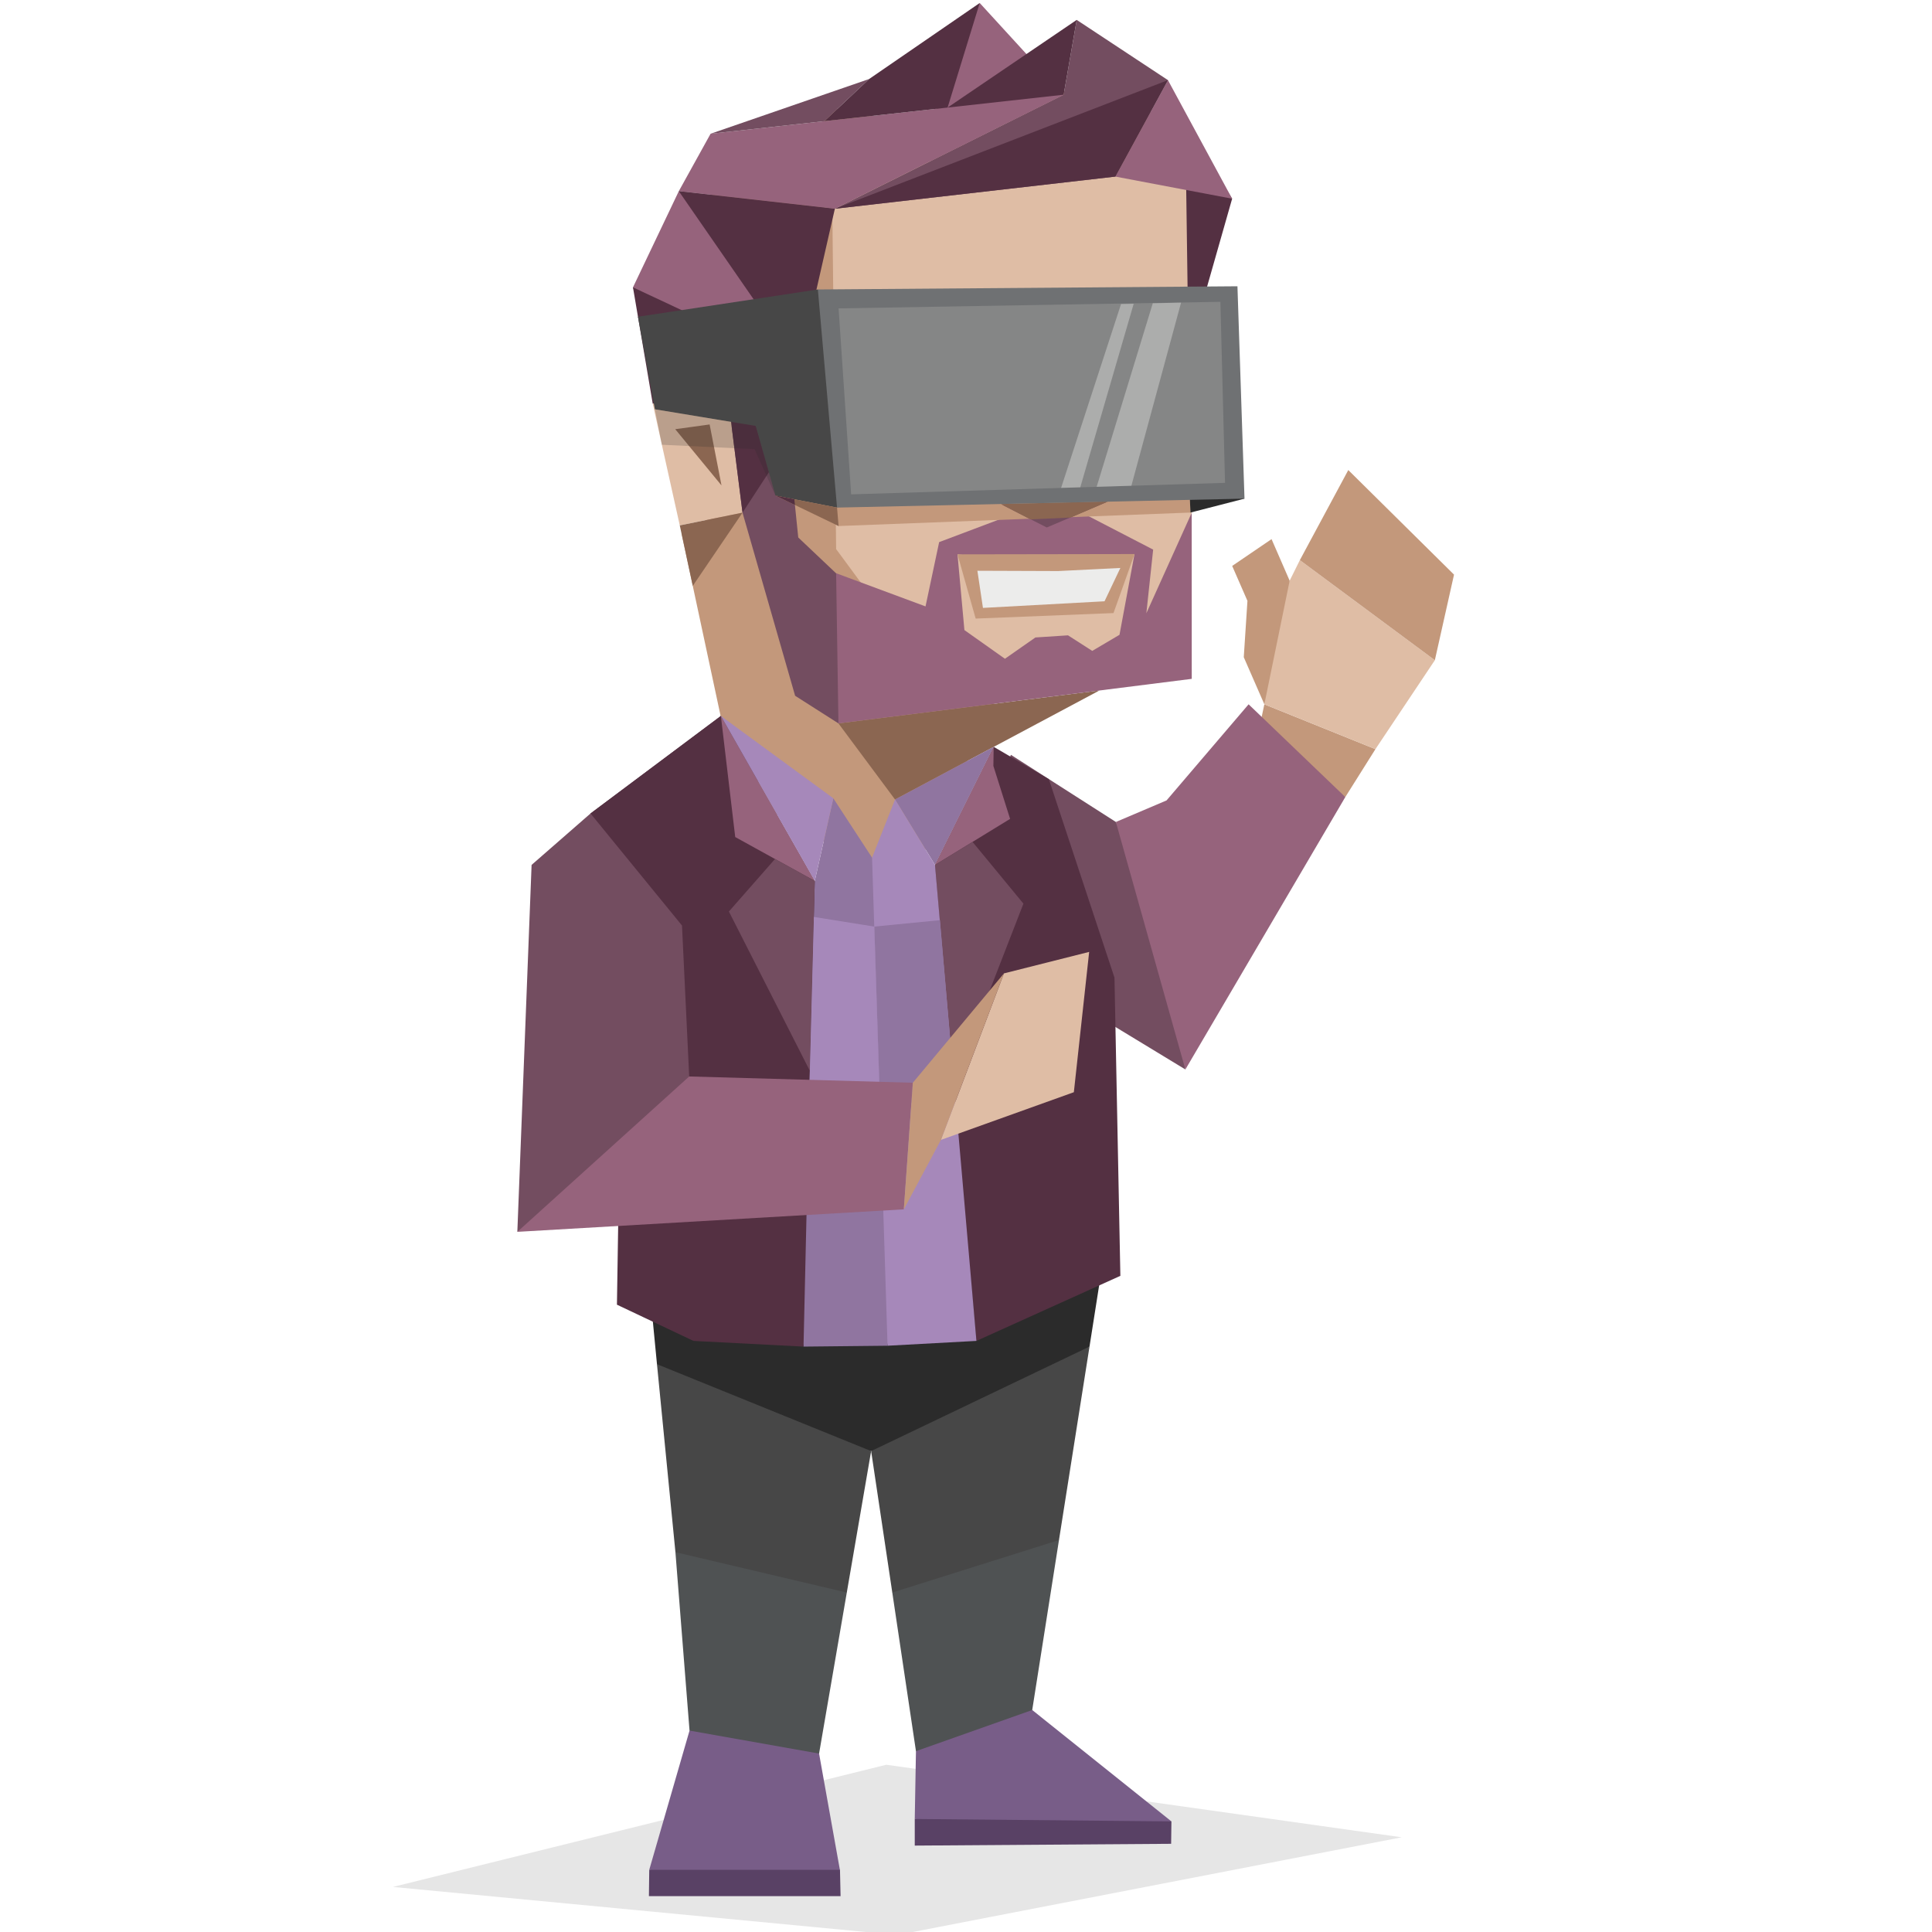 <svg id="illustration" xmlns="http://www.w3.org/2000/svg" viewBox="0 0 400 400"><defs><style>.cls-1,.cls-4{fill:#734d60;}.cls-1,.cls-11,.cls-12,.cls-13,.cls-14,.cls-15,.cls-16,.cls-17,.cls-18,.cls-19,.cls-20,.cls-22,.cls-23,.cls-24,.cls-25,.cls-26,.cls-27,.cls-28{fill-rule:evenodd;}.cls-2,.cls-22{fill:#c3987b;}.cls-24,.cls-3{fill:#8b6651;}.cls-23,.cls-5{fill:#dfbda5;}.cls-17,.cls-6{fill:#96637c;}.cls-7{fill:#e8cab6;}.cls-12,.cls-8{fill:#4f5253;}.cls-13,.cls-28,.cls-9{fill:#2b2b2b;}.cls-10,.cls-15{fill:#543042;}.cls-11{opacity:0.1;}.cls-14{fill:#474747;}.cls-16{fill:#9075a0;}.cls-18{fill:#a688ba;}.cls-19{fill:#785d88;}.cls-20{fill:#594165;}.cls-21,.cls-27{fill:#ececeb;}.cls-25{fill:#6f7173;}.cls-26{fill:#858686;}.cls-27{opacity:0.38;}.cls-28{opacity:0.2;}</style></defs><polygon class="cls-1" points="231.03 170.18 239.46 185.78 245.42 221.42 199.6 193.59 199.85 178.43 209.3 156.28 231.03 170.18"/><polygon class="cls-2" points="152.42 104.31 147.42 40.31 205.66 30.63 207.4 142.43 187.66 184.24 152.54 163.86 141.1 110.41 152.42 104.31"/><polygon class="cls-3" points="173.59 149.77 185.31 165.53 227.61 142.96 173.59 149.77"/><polygon class="cls-4" points="163.25 91.55 165.27 111.28 175.62 121.08 210.45 134.59 173.59 149.77 164.62 144.05 153.73 106.14 148.51 87.66 163.25 91.55"/><polygon class="cls-5" points="232.87 16.81 184.1 24.63 170.82 22.13 168.65 40.31 172.34 44.99 173.11 113.68 191.78 139 239.36 132.11 246.73 106.17 247.44 34 232.87 16.81"/><polygon class="cls-2" points="203.48 67.64 208.38 70.36 211.1 76.56 211.1 78.96 215.45 88.43 211.1 105.96 200 82.55 186.5 84.39 183.01 82.76 175.4 75.25 193.25 71.44 203.48 67.64"/><path class="cls-2" d="M223.62,106l7-16,4.57-8.82,8.16-5.33,4.14-11.54-3.38-1.74L228.41,66l-2.94,3.38-.22,2.72-1.63,6.2-5.77,12.52Z"/><polygon class="cls-5" points="135.14 83.56 140.74 108.78 153.73 106.14 150.68 81.96 135.14 83.56"/><polygon class="cls-3" points="139.8 88.86 149.38 100.5 146.92 87.88 139.8 88.86"/><polygon class="cls-6" points="246.73 106.17 237.34 126.97 238.75 113.79 223.62 105.96 211.1 105.96 194.44 112.24 191.62 125.55 173.11 118.68 173.59 149.77 246.74 140.55 246.73 106.17"/><polygon class="cls-5" points="198.24 114.77 199.67 130.45 208.06 136.39 214.37 131.98 221.12 131.54 226.14 134.76 231.78 131.43 234.89 114.71 218.18 116.63 198.24 114.77"/><polygon class="cls-7" points="223.29 78.2 223.62 105.96 211.1 105.96 211.1 78.96 223.29 78.2"/><polygon class="cls-8" points="226.34 63.61 225.36 69.38 247.35 64.26 242.99 61.32 226.34 63.61"/><polygon class="cls-8" points="208.38 70.36 207.18 64.92 183.78 69.92 175.4 75.25 208.38 70.36"/><polygon class="cls-3" points="140.74 108.78 143.43 121.3 153.73 106.14 140.74 108.78"/><path class="cls-9" d="M200,78.57A3.61,3.61,0,1,0,203.77,82,3.61,3.61,0,0,0,200,78.57Z"/><path class="cls-9" d="M234.42,77a3.61,3.61,0,1,0,3.78,3.44A3.6,3.6,0,0,0,234.42,77Z"/><polygon class="cls-10" points="245.4 25.36 255.1 41.14 246.06 72.88 245.4 25.36"/><polygon class="cls-4" points="172.85 43.22 220.22 19.61 222.92 4.12 241.81 16.59 230.93 36.56 172.85 43.22"/><polygon class="cls-6" points="241.81 16.59 255.1 41.14 230.93 36.56 241.81 16.59"/><polygon class="cls-6" points="140.54 39.58 131.05 59.49 137.33 77.06 151.03 81.81 159.35 89.04 157.83 78.38 165.47 75.61 160.76 57.96 172.85 43.22 140.54 39.58"/><polygon class="cls-6" points="192.8 33.28 194.57 15.14 202.84 0.62 220.22 19.61 192.8 33.28"/><polygon class="cls-10" points="241.81 16.59 172.85 43.22 230.93 36.56 241.81 16.59"/><polygon class="cls-6" points="220.22 19.61 147.12 27.69 140.54 39.58 172.85 43.22 220.22 19.61"/><polygon class="cls-10" points="222.92 4.12 196.19 22.27 220.22 19.61 222.92 4.12"/><polygon class="cls-4" points="179.94 16.36 170.66 25.09 147.12 27.69 179.94 16.36"/><polygon class="cls-10" points="196.19 22.27 170.66 25.09 179.94 16.36 202.84 0.62 196.19 22.27"/><polygon class="cls-10" points="140.54 39.58 165.47 75.61 172.85 43.22 140.54 39.58"/><polygon class="cls-10" points="165.47 75.61 162.28 78.29 163.25 91.55 153.73 106.14 150.68 81.96 135.14 83.56 131.05 59.49 165.47 75.61"/><polygon class="cls-11" points="290.21 380.39 183.5 365.37 81.35 390.67 185.78 400.62 290.21 380.39"/><polygon class="cls-12" points="169.58 363.06 175.32 329.72 158.18 293.31 139.84 321.36 142.76 358.3 152.99 370.92 169.58 363.06"/><polygon class="cls-13" points="212.58 250.12 227.9 264 225.57 278.8 208.65 293.26 180.36 300.43 144.72 297.32 136.02 282.44 133.37 255.03 182.09 238.46 212.58 250.12"/><polygon class="cls-14" points="180.36 300.43 136.02 282.44 139.84 321.36 175.32 329.72 180.36 300.43"/><polygon class="cls-15" points="193.58 179.07 184.84 220.98 200.87 263.67 202.16 277.62 231.96 264.15 230.74 202.41 217.15 161.31 205.73 154.62 193.58 179.07"/><polygon class="cls-16" points="185.31 165.53 193.58 179.07 205.73 154.62 185.31 165.53"/><polygon class="cls-17" points="209.13 169.54 193.58 179.07 205.73 154.62 205.67 158.58 209.13 169.54"/><polygon class="cls-1" points="211.89 187.09 201.36 174.31 193.58 179.07 197.42 224.36 211.89 187.09"/><polygon class="cls-18" points="180.55 177.56 185.31 165.53 193.58 179.07 202.16 277.62 183.76 278.62 174.02 216.19 180.55 177.56"/><polygon class="cls-16" points="172.53 165.28 180.55 177.56 183.76 278.62 166.36 278.8 155.31 220.99 168.69 182.39 172.53 165.28"/><polygon class="cls-15" points="166.36 278.8 167.66 221.68 168.69 182.39 149.25 148.23 122.26 168.42 128.68 211.63 143.57 277.62 166.36 278.8"/><polygon class="cls-15" points="124.16 180.73 128.68 209.63 127.73 270.12 143.57 277.62 143.57 255.03 140.2 182.46 124.16 180.73"/><polygon class="cls-15" points="158.23 158.89 149.25 148.23 122.26 168.42 124.42 186.31 141.2 191.62 152.22 173.3 158.23 158.89"/><polygon class="cls-17" points="152.22 173.3 149.25 148.23 168.69 182.39 152.22 173.3"/><polygon class="cls-1" points="150.91 188.72 160.46 177.84 168.69 182.39 167.66 221.68 150.91 188.72"/><polygon class="cls-12" points="213.71 354.04 219.25 318.85 200.55 294.4 184.74 329.72 189.64 362.56 210.37 370.74 213.71 354.04"/><polygon class="cls-14" points="219.25 318.85 225.57 278.8 180.36 300.43 184.74 329.72 219.25 318.85"/><polygon class="cls-19" points="242.53 377.1 213.71 354.04 189.64 362.56 189.39 376.6 216.46 379.35 242.53 377.1"/><polygon class="cls-18" points="149.25 148.23 172.53 165.28 168.69 182.39 149.25 148.23"/><polygon class="cls-20" points="242.47 381.74 242.53 377.1 189.39 376.6 189.39 382.11 242.47 381.74"/><polygon class="cls-19" points="173.91 387.25 169.58 363.06 142.76 358.3 134.42 387.12 154.54 391.2 173.91 387.25"/><polygon class="cls-20" points="174.03 392.58 134.35 392.58 134.42 387.12 173.91 387.12 174.03 392.58"/><polygon class="cls-2" points="234.89 114.71 198.24 114.77 202 128.07 230.54 126.93 234.89 114.71"/><polygon class="cls-21" points="228.68 124.49 231.96 117.59 219.08 118.23 202.36 118.17 203.51 125.86 228.68 124.49"/><polygon class="cls-16" points="181.01 191.84 194.6 190.51 197.8 227.44 182.2 229.07 181.01 191.84"/><polygon class="cls-18" points="181.01 191.84 168.51 189.84 167.5 228.52 182.2 229.07 181.01 191.84"/><polygon class="cls-22" points="284.77 155.1 278.53 165.02 260.26 152.9 261.77 145.82 284.77 155.1"/><polygon class="cls-17" points="231.03 170.18 241.52 165.72 258.51 145.82 278.53 165.02 245.42 221.42 231.03 170.18"/><polygon class="cls-1" points="142.69 222.87 144.12 238.28 107.11 255.04 110.06 179.07 122.26 168.42 141.2 191.62 142.69 222.87"/><polygon class="cls-17" points="142.69 222.87 188.99 224.17 187.13 250.38 107.11 255.04 142.69 222.87"/><polygon class="cls-23" points="297.07 136.69 284.77 155.1 261.77 145.82 263.55 127.2 269.12 115.97 297.07 136.69"/><polygon class="cls-22" points="255.11 117.17 263.26 111.62 267.01 120.23 261.77 145.82 257.51 136.07 258.27 124.4 255.11 117.17"/><polygon class="cls-22" points="269.12 115.97 279.15 97.32 301.04 118.97 297.07 136.69 269.12 115.97"/><polygon class="cls-23" points="225.5 197.08 222.33 226.13 194.81 236 207.86 201.53 225.5 197.08"/><polygon class="cls-22" points="194.81 236 207.86 201.53 188.99 224.17 187.13 250.38 194.81 236"/><polygon class="cls-22" points="246.48 106.12 173.62 108.91 160.55 102.61 174.17 103.59 246.33 103.13 246.48 106.12"/><polygon class="cls-1" points="207.49 104.51 216.72 109.21 229.09 103.96 207.49 104.51"/><polygon class="cls-24" points="207.21 104.35 213.34 107.53 221.69 107.15 229.44 103.81 207.21 104.35"/><polygon class="cls-13" points="257.66 103.24 246.48 106.12 246.03 96.97 257.66 103.24"/><polygon class="cls-14" points="169.33 59.93 132.08 65.58 135.59 84.74 156.46 88.19 160.55 102.61 173.3 105.09 184.73 79.07 169.33 59.93"/><polygon class="cls-25" points="256.2 59.27 169.33 59.93 173.3 105.09 257.66 103.24 256.2 59.27"/><polygon class="cls-26" points="252.67 62.49 173.62 63.85 176.22 102.35 253.63 99.97 252.67 62.49"/><polygon class="cls-27" points="244.53 62.65 234.24 100.57 227.05 100.79 238.67 62.79 244.53 62.65"/><polygon class="cls-27" points="234.72 62.89 223.66 100.89 219.69 101.01 232.1 62.95 234.72 62.89"/><polygon class="cls-24" points="173.62 108.91 173.3 105.09 160.55 102.61 173.62 108.91"/><polygon class="cls-28" points="137.03 92.08 156.22 92.99 160.55 102.61 156.46 88.19 135.59 84.74 137.03 92.08"/><polygon class="cls-15" points="164.58 104.55 164.46 103.37 160.55 102.61 164.58 104.55"/></svg>